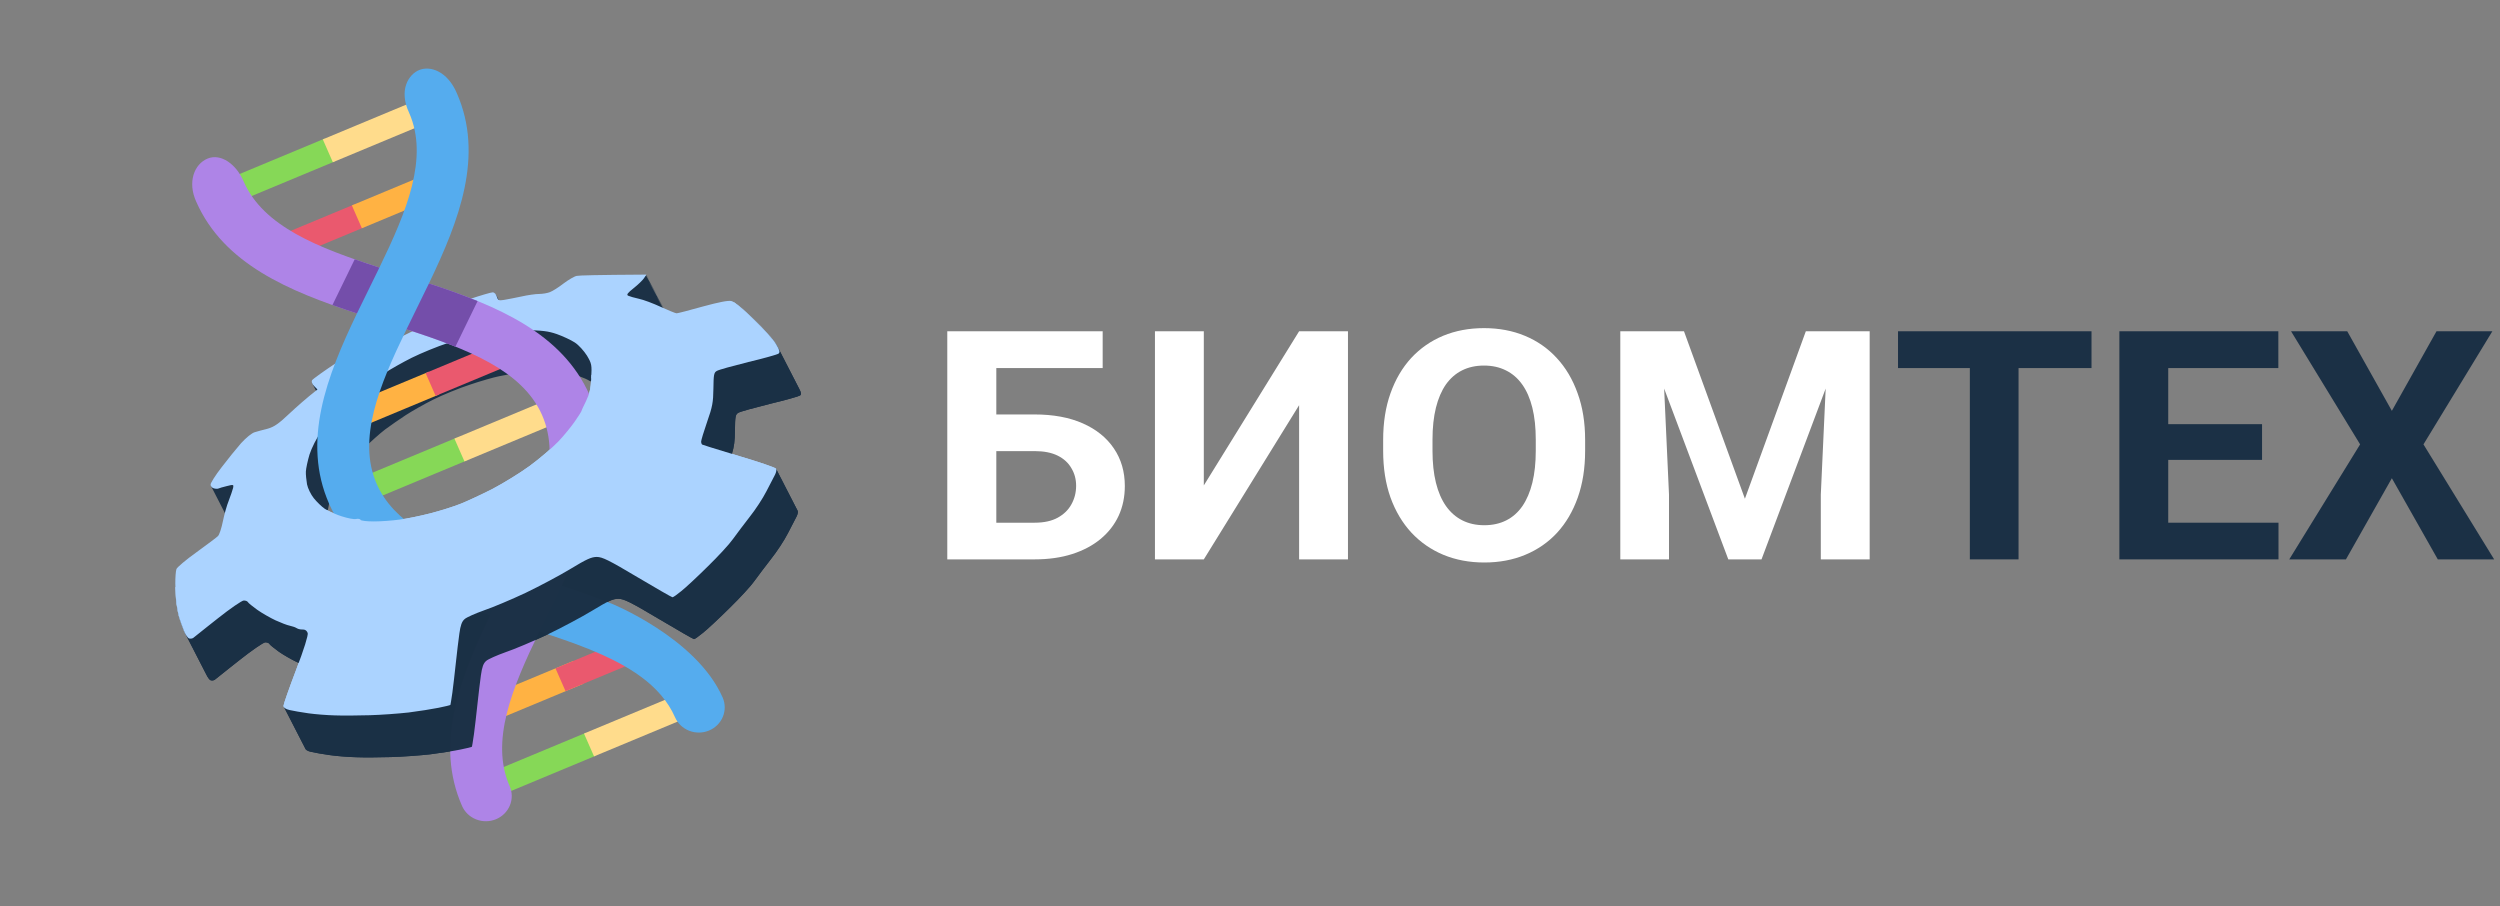 <svg width="160" height="58" viewBox="0 0 160 58" fill="none" xmlns="http://www.w3.org/2000/svg">
<rect x="0" y="0" width="160" height="58" fill="#808080" stroke="none"/>
<path opacity="0.987" fill-rule="evenodd" clip-rule="evenodd" d="M41.363 17.711L41.409 17.642C38.164 17.662 37.103 17.693 36.955 17.724C36.806 17.745 36.424 17.972 36.106 18.21C35.788 18.457 35.396 18.705 35.226 18.767C35.067 18.829 34.759 18.881 34.536 18.881C34.324 18.881 33.805 18.953 33.402 19.046C32.999 19.129 32.489 19.232 32.288 19.263C32.114 19.29 32.017 19.297 31.953 19.261C31.953 19.26 31.952 19.26 31.952 19.259C31.942 19.235 31.93 19.212 31.917 19.191C31.907 19.166 31.895 19.143 31.881 19.122C31.871 19.097 31.86 19.074 31.846 19.053C31.836 19.029 31.824 19.006 31.811 18.985C31.76 18.862 31.667 18.777 31.567 18.777C31.471 18.777 30.793 18.974 30.061 19.222C29.329 19.469 28.512 19.769 28.226 19.893C27.865 20.058 27.685 20.213 27.59 20.451C27.462 20.75 27.239 20.884 25.892 21.535C24.471 22.227 24.28 22.289 23.761 22.258C23.199 22.237 23.167 22.258 21.642 23.237L21.639 23.239C20.791 23.796 20.059 24.323 20.006 24.406C19.976 24.472 19.989 24.565 20.049 24.661C20.058 24.684 20.07 24.707 20.084 24.73C20.093 24.752 20.105 24.775 20.119 24.799C20.128 24.821 20.14 24.844 20.155 24.867C20.164 24.89 20.175 24.913 20.19 24.936C20.199 24.958 20.211 24.981 20.225 25.005C20.234 25.026 20.245 25.048 20.259 25.07C19.561 25.62 18.999 26.129 18.553 26.543C17.874 27.183 17.598 27.38 17.174 27.504C16.877 27.576 16.506 27.679 16.336 27.731C16.156 27.782 15.795 28.072 15.466 28.433C15.17 28.774 14.597 29.476 14.215 29.982C13.823 30.488 13.504 30.994 13.515 31.087C13.515 31.13 13.531 31.173 13.559 31.21C13.566 31.234 13.578 31.257 13.594 31.279C13.602 31.303 13.614 31.326 13.629 31.348C13.637 31.372 13.649 31.395 13.665 31.416C13.672 31.44 13.684 31.463 13.7 31.485C13.707 31.509 13.72 31.532 13.735 31.553C13.743 31.577 13.755 31.601 13.771 31.622C13.778 31.646 13.79 31.669 13.806 31.691C13.813 31.715 13.825 31.738 13.841 31.759C13.849 31.783 13.861 31.806 13.876 31.828C13.884 31.852 13.896 31.875 13.912 31.897C13.919 31.921 13.931 31.944 13.947 31.965C13.954 31.989 13.966 32.013 13.982 32.034C13.99 32.058 14.002 32.081 14.018 32.103C14.025 32.127 14.037 32.15 14.053 32.171C14.06 32.195 14.072 32.218 14.088 32.24C14.095 32.264 14.108 32.287 14.123 32.309C14.131 32.333 14.143 32.356 14.159 32.377C14.166 32.401 14.178 32.424 14.194 32.446C14.201 32.47 14.213 32.493 14.229 32.514C14.237 32.538 14.249 32.562 14.264 32.583C14.272 32.607 14.284 32.63 14.3 32.652C14.307 32.676 14.319 32.699 14.335 32.72C14.342 32.744 14.355 32.767 14.37 32.789C14.378 32.813 14.39 32.836 14.406 32.858C14.411 32.874 14.418 32.889 14.427 32.904C14.377 33.093 14.332 33.281 14.3 33.441C14.215 33.865 14.077 34.288 13.992 34.371C13.918 34.454 13.292 34.918 12.624 35.404C11.945 35.889 11.373 36.374 11.33 36.488C11.288 36.602 11.256 37.015 11.256 37.417C11.256 37.82 11.288 38.398 11.33 38.708C11.373 39.018 11.457 39.441 11.521 39.638C11.585 39.834 11.712 40.195 11.807 40.433C11.836 40.507 11.869 40.578 11.904 40.643C11.916 40.667 11.928 40.69 11.94 40.712C11.951 40.735 11.963 40.758 11.975 40.78C11.986 40.804 11.998 40.827 12.01 40.849C12.022 40.873 12.034 40.895 12.045 40.918C12.057 40.941 12.069 40.964 12.081 40.986C12.092 41.01 12.104 41.033 12.116 41.055C12.127 41.078 12.139 41.101 12.151 41.123C12.163 41.147 12.175 41.17 12.187 41.192C12.198 41.216 12.21 41.239 12.222 41.261C12.233 41.284 12.245 41.307 12.257 41.33C12.269 41.353 12.28 41.376 12.292 41.398C12.304 41.422 12.316 41.445 12.328 41.467C12.339 41.49 12.351 41.513 12.363 41.535C12.374 41.559 12.386 41.582 12.398 41.604C12.41 41.628 12.421 41.651 12.434 41.673C12.445 41.696 12.457 41.719 12.469 41.741C12.48 41.765 12.492 41.788 12.504 41.81C12.516 41.834 12.527 41.856 12.539 41.879C12.551 41.902 12.563 41.925 12.575 41.947C12.586 41.971 12.598 41.994 12.61 42.016C12.621 42.039 12.633 42.062 12.645 42.084C12.657 42.108 12.668 42.131 12.681 42.153C12.692 42.177 12.704 42.2 12.716 42.222C12.727 42.245 12.739 42.268 12.751 42.291C12.762 42.314 12.774 42.337 12.786 42.359C12.798 42.383 12.81 42.406 12.822 42.428C12.833 42.451 12.845 42.474 12.857 42.496C12.868 42.52 12.88 42.543 12.892 42.565C12.904 42.589 12.915 42.611 12.927 42.634C12.939 42.657 12.951 42.68 12.963 42.702C12.974 42.726 12.986 42.749 12.998 42.771C13.009 42.794 13.021 42.818 13.033 42.84C13.045 42.863 13.056 42.886 13.069 42.908C13.08 42.932 13.092 42.955 13.104 42.977C13.115 43.001 13.127 43.023 13.139 43.045C13.151 43.069 13.162 43.092 13.174 43.114C13.186 43.138 13.198 43.161 13.21 43.183C13.299 43.367 13.409 43.512 13.477 43.537C13.562 43.568 13.678 43.547 13.742 43.506C13.78 43.469 14.159 43.169 14.666 42.769L14.666 42.769C14.863 42.613 15.079 42.443 15.301 42.267C16.107 41.626 16.86 41.11 16.977 41.11C17.093 41.11 17.21 41.151 17.242 41.213C17.274 41.275 17.549 41.492 17.846 41.709C18.154 41.926 18.684 42.225 19.013 42.38C19.065 42.404 19.118 42.428 19.172 42.451C19.115 42.606 19.053 42.77 18.988 42.942C18.542 44.109 18.182 45.142 18.182 45.235C18.182 45.275 18.195 45.312 18.222 45.346C18.228 45.37 18.24 45.393 18.258 45.414C18.264 45.438 18.275 45.461 18.293 45.483C18.299 45.507 18.311 45.53 18.328 45.551C18.334 45.576 18.346 45.599 18.363 45.62C18.369 45.644 18.381 45.667 18.399 45.689C18.405 45.713 18.416 45.736 18.434 45.757C18.44 45.782 18.452 45.804 18.469 45.826C18.475 45.85 18.487 45.873 18.505 45.895C18.511 45.919 18.522 45.942 18.54 45.963C18.546 45.987 18.558 46.01 18.575 46.032C18.581 46.056 18.593 46.079 18.61 46.1C18.616 46.125 18.628 46.148 18.646 46.169C18.652 46.193 18.663 46.216 18.681 46.238C18.687 46.262 18.699 46.285 18.716 46.306C18.722 46.331 18.734 46.354 18.751 46.375C18.758 46.399 18.769 46.422 18.787 46.444C18.793 46.468 18.805 46.491 18.822 46.512C18.828 46.537 18.84 46.559 18.857 46.581C18.863 46.605 18.875 46.628 18.892 46.65C18.899 46.674 18.91 46.697 18.928 46.718C18.934 46.742 18.946 46.765 18.963 46.787C18.969 46.811 18.981 46.834 18.998 46.856C19.005 46.88 19.016 46.903 19.034 46.924C19.04 46.949 19.052 46.971 19.069 46.993C19.075 47.017 19.087 47.04 19.104 47.062C19.11 47.086 19.122 47.109 19.14 47.13C19.146 47.154 19.157 47.177 19.175 47.199C19.181 47.223 19.193 47.246 19.21 47.267C19.216 47.292 19.228 47.315 19.245 47.336C19.252 47.36 19.263 47.383 19.281 47.405C19.287 47.429 19.299 47.452 19.316 47.473C19.322 47.498 19.334 47.52 19.351 47.542C19.357 47.566 19.369 47.589 19.386 47.611C19.393 47.635 19.404 47.658 19.422 47.679C19.428 47.703 19.44 47.726 19.457 47.748C19.463 47.772 19.475 47.795 19.492 47.817C19.498 47.841 19.51 47.864 19.527 47.885C19.554 47.988 19.68 48.067 19.915 48.122C20.137 48.174 20.678 48.267 21.113 48.328C21.548 48.391 22.312 48.452 22.81 48.463C23.309 48.483 24.306 48.473 25.038 48.452C25.769 48.432 26.883 48.349 27.53 48.277C28.177 48.194 29.036 48.06 29.439 47.977C29.842 47.895 30.192 47.812 30.203 47.791C30.212 47.782 30.255 47.498 30.309 47.138C30.316 47.092 30.323 47.045 30.33 46.996C30.383 46.573 30.489 45.716 30.553 45.086C30.616 44.456 30.723 43.63 30.776 43.227C30.85 42.69 30.935 42.453 31.115 42.298C31.242 42.184 31.804 41.936 32.356 41.74C32.907 41.554 34.106 41.048 35.007 40.625C35.909 40.191 37.214 39.499 37.892 39.086C38.91 38.466 39.229 38.322 39.568 38.322C39.929 38.322 40.342 38.528 42.167 39.613C43.365 40.325 44.373 40.904 44.415 40.904C44.468 40.904 44.712 40.728 44.977 40.511C45.242 40.305 46.006 39.592 46.674 38.931C47.343 38.281 48.074 37.485 48.286 37.176C48.509 36.866 48.986 36.236 49.347 35.771C49.718 35.306 50.206 34.563 50.429 34.119C50.662 33.675 50.906 33.2 50.98 33.055C51.055 32.911 51.086 32.735 51.044 32.673C51.041 32.669 51.035 32.663 51.026 32.657C51.023 32.636 51.018 32.617 51.009 32.605C51.006 32.6 51 32.595 50.991 32.589C50.988 32.567 50.982 32.549 50.974 32.536C50.971 32.532 50.965 32.526 50.955 32.52C50.953 32.498 50.947 32.48 50.938 32.467C50.936 32.463 50.93 32.458 50.92 32.451C50.917 32.43 50.912 32.412 50.903 32.398C50.9 32.394 50.894 32.389 50.885 32.383C50.882 32.361 50.877 32.343 50.868 32.33C50.865 32.326 50.859 32.32 50.85 32.314C50.847 32.292 50.841 32.274 50.832 32.261C50.83 32.257 50.824 32.252 50.814 32.245C50.812 32.224 50.806 32.206 50.797 32.193C50.795 32.188 50.788 32.183 50.779 32.177C50.776 32.155 50.771 32.137 50.762 32.124C50.759 32.12 50.753 32.114 50.744 32.108C50.741 32.086 50.735 32.068 50.727 32.055C50.724 32.051 50.718 32.046 50.709 32.039C50.706 32.018 50.7 32 50.691 31.987C50.689 31.982 50.683 31.977 50.673 31.971C50.67 31.949 50.665 31.931 50.656 31.918C50.654 31.914 50.647 31.909 50.638 31.902C50.635 31.881 50.63 31.862 50.621 31.849C50.618 31.845 50.612 31.84 50.603 31.834C50.6 31.812 50.594 31.794 50.585 31.781C50.583 31.776 50.577 31.771 50.567 31.765C50.565 31.743 50.559 31.725 50.55 31.712C50.548 31.708 50.541 31.703 50.532 31.696C50.529 31.675 50.524 31.657 50.515 31.643C50.512 31.639 50.506 31.634 50.497 31.628C50.494 31.606 50.489 31.588 50.48 31.575C50.477 31.571 50.471 31.565 50.462 31.559C50.459 31.537 50.453 31.519 50.444 31.506C50.442 31.502 50.436 31.497 50.426 31.49C50.424 31.469 50.418 31.451 50.409 31.438C50.407 31.433 50.4 31.428 50.391 31.422C50.388 31.4 50.383 31.382 50.374 31.369C50.371 31.365 50.365 31.359 50.356 31.353C50.353 31.331 50.347 31.313 50.339 31.3C50.336 31.296 50.33 31.291 50.32 31.284C50.318 31.263 50.312 31.245 50.303 31.232C50.301 31.227 50.295 31.222 50.285 31.216C50.282 31.194 50.277 31.176 50.268 31.163C50.265 31.159 50.259 31.153 50.25 31.147C50.247 31.125 50.242 31.107 50.233 31.094C50.23 31.09 50.224 31.085 50.215 31.078C50.212 31.057 50.206 31.039 50.197 31.026C50.195 31.021 50.189 31.016 50.179 31.01C50.177 30.988 50.171 30.97 50.162 30.957C50.16 30.953 50.154 30.948 50.144 30.941C50.141 30.919 50.136 30.901 50.127 30.888C50.124 30.884 50.118 30.879 50.109 30.873C50.106 30.851 50.1 30.833 50.092 30.82C50.089 30.816 50.083 30.81 50.073 30.804C50.071 30.782 50.065 30.764 50.056 30.751C50.054 30.747 50.048 30.742 50.038 30.735C50.035 30.714 50.03 30.695 50.021 30.683C50.018 30.678 50.012 30.673 50.003 30.667C50 30.645 49.995 30.627 49.986 30.614C49.983 30.61 49.977 30.604 49.968 30.598C49.965 30.576 49.959 30.558 49.95 30.545C49.948 30.541 49.942 30.536 49.932 30.529C49.93 30.508 49.924 30.49 49.915 30.477C49.913 30.472 49.907 30.467 49.897 30.461C49.894 30.439 49.889 30.421 49.88 30.408C49.877 30.404 49.871 30.398 49.862 30.392C49.859 30.37 49.853 30.352 49.845 30.339C49.842 30.335 49.836 30.33 49.827 30.323C49.824 30.302 49.818 30.284 49.809 30.271C49.807 30.266 49.801 30.261 49.791 30.255C49.789 30.233 49.783 30.215 49.774 30.202C49.772 30.198 49.765 30.192 49.756 30.186C49.753 30.164 49.748 30.146 49.739 30.133C49.736 30.129 49.73 30.124 49.721 30.117C49.718 30.096 49.712 30.078 49.703 30.065C49.661 29.992 48.6 29.631 47.349 29.259C47.17 29.204 46.995 29.151 46.826 29.1C46.994 28.551 47.027 28.224 47.035 27.551C47.045 26.653 47.067 26.518 47.258 26.415C47.374 26.343 48.276 26.095 49.273 25.847C50.27 25.61 51.139 25.362 51.203 25.31C51.291 25.242 51.284 25.139 51.154 24.895C51.144 24.874 51.132 24.851 51.119 24.827C51.108 24.805 51.096 24.782 51.084 24.758C51.073 24.736 51.061 24.714 51.048 24.689C51.038 24.668 51.026 24.645 51.013 24.621C51.002 24.599 50.991 24.576 50.978 24.552C50.967 24.53 50.955 24.508 50.942 24.483C50.932 24.462 50.92 24.439 50.907 24.415C50.897 24.393 50.885 24.37 50.872 24.346C50.861 24.325 50.849 24.302 50.837 24.277C50.826 24.256 50.814 24.233 50.801 24.209C50.791 24.187 50.779 24.164 50.766 24.14C50.755 24.119 50.744 24.096 50.731 24.072C50.72 24.05 50.708 24.027 50.695 24.003C50.685 23.981 50.673 23.959 50.66 23.934C50.65 23.913 50.638 23.89 50.625 23.866C50.614 23.844 50.602 23.821 50.59 23.797C50.579 23.776 50.567 23.753 50.554 23.728C50.544 23.707 50.532 23.684 50.519 23.66C50.508 23.638 50.497 23.615 50.484 23.591C50.473 23.57 50.461 23.547 50.448 23.522C50.438 23.501 50.426 23.478 50.413 23.454C50.403 23.432 50.391 23.409 50.378 23.385C50.367 23.364 50.356 23.341 50.343 23.317C50.332 23.295 50.32 23.272 50.307 23.248C50.297 23.226 50.285 23.203 50.272 23.179C50.261 23.158 50.25 23.135 50.237 23.111C50.226 23.089 50.215 23.066 50.202 23.042C50.191 23.02 50.179 22.998 50.166 22.973C50.156 22.952 50.144 22.929 50.131 22.905C50.12 22.883 50.109 22.86 50.096 22.836C50.085 22.814 50.073 22.792 50.06 22.767C50.05 22.746 50.038 22.723 50.025 22.699C50.014 22.677 50.003 22.654 49.99 22.63C49.979 22.608 49.968 22.586 49.955 22.561C49.944 22.54 49.932 22.517 49.919 22.493C49.909 22.471 49.897 22.448 49.884 22.424C49.873 22.403 49.862 22.38 49.849 22.355C49.816 22.288 49.771 22.209 49.714 22.113C49.566 21.834 48.919 21.122 48.282 20.512C47.603 19.841 47.02 19.366 46.85 19.335C46.649 19.284 46.034 19.407 45.016 19.686C44.167 19.924 43.414 20.12 43.34 20.12C43.283 20.12 42.912 19.971 42.493 19.785L42.503 19.77L42.459 19.77C42.45 19.765 42.44 19.761 42.43 19.757L42.468 19.701L42.386 19.701L42.432 19.632L42.351 19.633L42.397 19.564L42.316 19.564L42.362 19.495L42.28 19.495L42.327 19.426L42.245 19.427L42.291 19.358L42.21 19.358L42.256 19.289L42.174 19.29L42.221 19.22L42.139 19.221L42.185 19.152L42.104 19.152L42.15 19.083L42.069 19.084L42.115 19.015L42.033 19.015L42.08 18.946L41.998 18.946L42.044 18.877L41.963 18.878L42.009 18.808L41.928 18.809L41.974 18.74L41.892 18.74L41.938 18.671L41.857 18.672L41.903 18.603L41.822 18.603L41.868 18.534L41.786 18.535L41.833 18.465L41.751 18.466L41.797 18.397L41.716 18.397L41.762 18.328L41.681 18.329L41.727 18.259L41.645 18.26L41.692 18.191L41.61 18.191L41.656 18.122L41.575 18.123L41.621 18.053L41.539 18.054L41.586 17.985L41.504 17.985L41.55 17.916L41.469 17.917L41.515 17.848L41.434 17.848L41.48 17.779L41.398 17.779L41.445 17.71C41.417 17.71 41.39 17.711 41.363 17.711ZM37.868 24.428C37.609 24.294 37.286 24.153 37.023 24.061C36.461 23.864 36.079 23.823 34.954 23.802C34.191 23.782 33.342 23.813 33.045 23.864C32.85 23.907 32.55 23.963 32.278 24.015L32.278 24.015L32.278 24.015L32.278 24.015C32.152 24.039 32.032 24.062 31.932 24.081C31.613 24.143 30.776 24.381 30.076 24.618C29.375 24.845 28.326 25.279 27.742 25.568C27.159 25.858 26.363 26.312 25.982 26.56C25.6 26.808 25.006 27.221 24.656 27.479C24.316 27.737 23.691 28.295 23.266 28.718C22.831 29.141 22.238 29.844 21.951 30.267C21.633 30.721 21.325 31.341 21.188 31.764C21.092 32.086 21.003 32.478 20.969 32.717C21.206 32.846 21.582 33.01 21.894 33.111C22.276 33.235 22.689 33.318 22.817 33.287C22.954 33.256 23.082 33.276 23.114 33.338C23.145 33.4 23.527 33.441 23.962 33.441C24.397 33.441 25.129 33.39 25.574 33.328C26.03 33.276 26.921 33.09 27.568 32.925C28.215 32.76 29.096 32.481 29.53 32.306C29.965 32.13 30.877 31.707 31.546 31.366C32.214 31.015 33.285 30.364 33.921 29.899C34.558 29.435 35.385 28.722 35.767 28.33C36.138 27.937 36.615 27.349 36.828 27.039C37.04 26.729 37.22 26.45 37.23 26.419C37.23 26.388 37.368 26.089 37.538 25.748C37.751 25.306 37.831 25.001 37.868 24.428Z" fill="#1B3045"/>
<path fill-rule="evenodd" clip-rule="evenodd" d="M41.371 17.574L41.212 17.811C41.127 17.935 40.83 18.224 40.555 18.441C40.162 18.751 40.077 18.865 40.205 18.927C40.289 18.968 40.608 19.061 40.894 19.123C41.191 19.185 41.817 19.422 42.305 19.649C42.782 19.866 43.238 20.052 43.302 20.052C43.376 20.052 44.129 19.856 44.977 19.618C45.996 19.34 46.611 19.216 46.812 19.267C46.982 19.298 47.565 19.773 48.244 20.445C48.88 21.054 49.528 21.766 49.676 22.045C49.899 22.417 49.931 22.551 49.825 22.634C49.761 22.686 48.891 22.933 47.894 23.171C46.897 23.419 45.996 23.666 45.879 23.739C45.688 23.842 45.667 23.976 45.656 24.875C45.646 25.753 45.593 26.042 45.253 27.002C45.041 27.611 44.871 28.179 44.871 28.262C44.871 28.345 44.903 28.438 44.946 28.458C44.999 28.489 46.059 28.809 47.311 29.191C48.562 29.563 49.623 29.924 49.665 29.997C49.708 30.059 49.676 30.234 49.602 30.379C49.528 30.523 49.283 30.998 49.05 31.443C48.828 31.887 48.34 32.63 47.968 33.095C47.608 33.56 47.13 34.19 46.908 34.499C46.696 34.809 45.964 35.604 45.296 36.255C44.627 36.916 43.864 37.628 43.599 37.835C43.333 38.052 43.09 38.227 43.036 38.227C42.994 38.227 41.986 37.649 40.788 36.936C38.964 35.852 38.55 35.646 38.189 35.646C37.85 35.646 37.532 35.79 36.514 36.41C35.835 36.823 34.53 37.515 33.629 37.948C32.727 38.372 31.529 38.878 30.977 39.064C30.426 39.26 29.863 39.508 29.736 39.621C29.556 39.776 29.471 40.014 29.397 40.551C29.344 40.953 29.238 41.78 29.174 42.41C29.11 43.039 29.004 43.897 28.951 44.32C28.888 44.743 28.835 45.105 28.824 45.115C28.814 45.136 28.463 45.218 28.061 45.301C27.657 45.384 26.798 45.518 26.151 45.601C25.504 45.673 24.391 45.755 23.659 45.776C22.927 45.797 21.93 45.807 21.432 45.786C20.933 45.776 20.169 45.714 19.735 45.652C19.3 45.59 18.759 45.497 18.536 45.446C18.271 45.384 18.144 45.291 18.144 45.167C18.144 45.074 18.504 44.041 18.95 42.874C19.469 41.511 19.724 40.675 19.692 40.52C19.65 40.386 19.544 40.293 19.416 40.293C19.3 40.293 19.172 40.282 19.119 40.262C19.077 40.251 18.992 40.21 18.939 40.179C18.875 40.138 18.706 40.086 18.536 40.045C18.377 40.014 17.974 39.859 17.634 39.704C17.306 39.549 16.775 39.25 16.468 39.033C16.171 38.816 15.895 38.599 15.863 38.537C15.832 38.475 15.715 38.434 15.598 38.434C15.482 38.434 14.728 38.95 13.922 39.59C13.127 40.22 12.416 40.778 12.363 40.83C12.3 40.871 12.183 40.892 12.098 40.861C12.013 40.83 11.865 40.613 11.769 40.365C11.674 40.127 11.547 39.766 11.483 39.57C11.419 39.373 11.334 38.95 11.292 38.64C11.25 38.331 11.218 37.752 11.218 37.349C11.218 36.947 11.25 36.534 11.292 36.42C11.334 36.306 11.907 35.821 12.586 35.336C13.254 34.85 13.88 34.386 13.954 34.303C14.039 34.221 14.177 33.797 14.262 33.374C14.347 32.95 14.516 32.341 14.644 32.031C14.76 31.721 14.887 31.36 14.919 31.226C14.962 31.009 14.951 30.998 14.506 31.112C14.262 31.174 14.028 31.236 13.975 31.267C13.933 31.288 13.806 31.288 13.689 31.257C13.572 31.226 13.477 31.122 13.477 31.019C13.466 30.926 13.784 30.42 14.177 29.914C14.559 29.408 15.132 28.706 15.428 28.365C15.757 28.004 16.118 27.715 16.298 27.663C16.468 27.611 16.839 27.508 17.136 27.436C17.56 27.312 17.836 27.116 18.515 26.475C18.982 26.042 19.576 25.505 20.318 24.926L20.106 24.709C19.968 24.575 19.925 24.431 19.968 24.338C20.021 24.255 20.753 23.729 21.601 23.171C23.129 22.19 23.16 22.169 23.723 22.19C24.242 22.221 24.433 22.159 25.854 21.467C27.201 20.816 27.424 20.682 27.551 20.383C27.647 20.145 27.827 19.99 28.188 19.825C28.474 19.701 29.291 19.402 30.023 19.154C30.754 18.906 31.433 18.71 31.529 18.71C31.645 18.71 31.751 18.823 31.794 18.978C31.868 19.226 31.921 19.247 32.25 19.195C32.451 19.164 32.961 19.061 33.364 18.978C33.767 18.885 34.286 18.813 34.498 18.813C34.721 18.813 35.029 18.761 35.188 18.699C35.358 18.637 35.75 18.39 36.068 18.142C36.386 17.904 36.768 17.677 36.917 17.656C37.065 17.625 38.126 17.594 41.371 17.574V17.574ZM30.553 21.405C30.235 21.467 29.397 21.704 28.697 21.942C27.997 22.169 26.947 22.603 26.363 22.892C25.78 23.181 24.985 23.636 24.603 23.883C24.221 24.131 23.627 24.544 23.277 24.802C22.938 25.061 22.312 25.618 21.888 26.042C21.453 26.465 20.859 27.167 20.573 27.591C20.254 28.045 19.947 28.665 19.809 29.088C19.692 29.48 19.586 29.976 19.576 30.172C19.565 30.369 19.607 30.74 19.65 30.998C19.703 31.257 19.894 31.649 20.085 31.887C20.276 32.124 20.594 32.434 20.795 32.568C20.997 32.702 21.474 32.919 21.856 33.043C22.238 33.167 22.651 33.25 22.779 33.219C22.916 33.188 23.044 33.208 23.076 33.27C23.107 33.332 23.489 33.374 23.924 33.374C24.359 33.374 25.091 33.322 25.536 33.26C25.992 33.208 26.883 33.023 27.53 32.857C28.177 32.692 29.058 32.413 29.492 32.238C29.927 32.062 30.839 31.639 31.508 31.298C32.176 30.947 33.247 30.296 33.883 29.832C34.52 29.367 35.347 28.654 35.729 28.262C36.1 27.869 36.577 27.281 36.789 26.971C37.002 26.661 37.182 26.383 37.192 26.352C37.192 26.32 37.33 26.021 37.5 25.68C37.733 25.195 37.808 24.875 37.839 24.183C37.882 23.357 37.871 23.274 37.564 22.758C37.373 22.458 37.044 22.087 36.789 21.921C36.535 21.756 36.026 21.519 35.644 21.384C35.082 21.188 34.7 21.147 33.576 21.126C32.812 21.105 31.964 21.137 31.667 21.188C31.38 21.25 30.871 21.343 30.553 21.405V21.405Z" fill="#ABD3FF"/>
<g clip-path="url(#clip0_172_283)">
<path d="M31.932 49.215L37.523 46.887L38.165 48.35L32.575 50.678L31.932 49.215Z" fill="#86D857"/>
<path d="M37.375 46.947L42.965 44.621L43.608 46.083L38.019 48.409L37.375 46.947Z" fill="#FFDC8C"/>
<path d="M31.112 44.623L36.702 42.295L37.346 43.758L31.755 46.085L31.112 44.623Z" fill="#FFB243"/>
<path d="M35.551 42.774L41.142 40.447L41.785 41.91L36.195 44.236L35.551 42.774ZM26.487 34.109L32.078 31.782L32.721 33.245L27.131 35.572L26.487 34.109Z" fill="#EA596E"/>
<path d="M30.926 32.263L36.516 29.935L37.159 31.398L31.57 33.725L30.926 32.263Z" fill="#FFAC33"/>
<path d="M23.696 30.312L29.287 27.985L29.931 29.446L24.34 31.774L23.696 30.312Z" fill="#86D857"/>
<path d="M29.082 28.069L34.673 25.742L35.316 27.205L29.726 29.532L29.082 28.069Z" fill="#FFDC8C"/>
<path d="M21.852 26.119L27.443 23.792L28.085 25.254L22.495 27.582L21.852 26.119Z" fill="#FFB243"/>
<path d="M27.239 23.876L32.828 21.548L33.472 23.011L27.881 25.337L27.239 23.876ZM17.131 15.388L22.722 13.061L23.364 14.523L17.775 16.851L17.131 15.388Z" fill="#EA596E"/>
<path d="M22.519 13.146L28.108 10.818L28.752 12.28L23.161 14.608L22.519 13.146Z" fill="#FFB243"/>
<path d="M15.206 11.19L20.796 8.862L21.44 10.325L15.849 12.652L15.206 11.19Z" fill="#86D857"/>
<path d="M20.659 8.92L26.248 6.592L26.892 8.055L21.302 10.383L20.659 8.92Z" fill="#FFDC8C"/>
<path d="M12.556 12.903C14.313 16.897 18.491 18.631 22.845 20.059C23.111 19.505 23.383 18.953 23.654 18.402C23.866 17.973 24.074 17.548 24.28 17.124C20.366 15.859 16.861 14.494 15.603 11.633C15.124 10.492 14.125 9.804 13.292 10.146C12.415 10.507 11.995 11.665 12.556 12.903Z" fill="#AE84E7"/>
<path d="M35.957 37.486L32.792 36.454C32.263 36.281 31.72 36.112 31.209 35.934C30.727 36.134 29.654 38.566 29.784 38.862C30.302 39.047 30.834 39.209 31.361 39.383C31.957 39.579 34.065 40.272 34.524 40.42C35.607 40.772 36.669 41.13 37.653 41.527C38.075 41.351 39.266 39.042 39.074 38.608C38.049 38.198 37.01 37.824 35.957 37.486Z" fill="#55ACEE"/>
<path d="M39.074 38.604L37.651 41.528C40.208 42.558 42.293 43.841 43.202 45.906C43.374 46.299 43.7 46.609 44.108 46.769C44.516 46.928 44.973 46.922 45.377 46.754C45.781 46.586 46.1 46.269 46.263 45.872C46.427 45.475 46.422 45.031 46.249 44.638C44.561 40.799 39.055 38.595 39.074 38.604Z" fill="#55ACEE"/>
<path d="M27.453 18.142C27.187 18.696 26.914 19.249 26.643 19.799C26.431 20.228 26.223 20.653 26.017 21.076C29.93 22.341 33.436 23.706 34.694 26.568C35.952 29.427 34.551 32.832 32.792 36.455C32.585 36.881 31.623 38.834 31.359 39.384C29.411 43.44 27.812 47.583 29.571 51.582C29.744 51.975 30.07 52.285 30.479 52.444C30.887 52.603 31.343 52.597 31.747 52.429C32.151 52.261 32.469 51.943 32.633 51.546C32.796 51.149 32.791 50.705 32.618 50.312C31.361 47.452 32.761 44.046 34.521 40.421C34.727 39.995 35.69 38.039 35.956 37.487C37.9 33.436 39.497 29.296 37.74 25.3C35.984 21.305 31.806 19.569 27.453 18.142Z" fill="#AE84E7"/>
<path d="M27.453 18.142C26.857 17.946 24.737 17.273 24.281 17.126C23.752 16.955 23.226 16.778 22.702 16.595C22.521 16.965 21.569 18.91 21.276 19.523C21.794 19.707 22.318 19.887 22.845 20.06C23.44 20.256 25.561 20.928 26.018 21.076C27.107 21.428 28.158 21.791 29.145 22.189C29.324 21.821 30.274 19.879 30.565 19.269C29.542 18.857 28.504 18.48 27.453 18.142Z" fill="#744EAA"/>
<path d="M26.845 4.475C26.142 4.753 25.501 5.77 26.188 7.228C27.446 10.088 26.044 13.497 24.281 17.126C24.075 17.55 23.111 19.506 22.845 20.06C20.901 24.108 19.307 28.248 21.064 32.242C22.608 35.752 26.023 37.517 29.783 38.861C30.076 38.249 31.029 36.302 31.208 35.933C27.958 34.795 25.196 33.442 24.11 30.973C22.852 28.112 24.256 24.703 26.017 21.075C26.222 20.652 27.186 18.694 27.452 18.14C29.397 14.09 30.991 9.952 29.235 5.958C28.637 4.562 27.548 4.198 26.845 4.475Z" fill="#55ACEE"/>
</g>
<path opacity="0.987" fill-rule="evenodd" clip-rule="evenodd" d="M11.265 37.79C11.276 38.125 11.301 38.485 11.332 38.708C11.374 39.018 11.459 39.441 11.523 39.637C11.586 39.834 11.714 40.195 11.809 40.432C11.838 40.507 11.871 40.578 11.906 40.643C11.918 40.666 11.929 40.689 11.941 40.711C11.953 40.735 11.965 40.758 11.977 40.78C11.988 40.804 12 40.827 12.012 40.849C12.023 40.872 12.035 40.895 12.047 40.917C12.059 40.941 12.07 40.964 12.082 40.986C12.094 41.01 12.106 41.032 12.118 41.054C12.129 41.078 12.141 41.101 12.153 41.123C12.164 41.147 12.176 41.17 12.188 41.192C12.2 41.215 12.211 41.238 12.223 41.261C12.235 41.284 12.247 41.307 12.259 41.329C12.27 41.353 12.282 41.376 12.294 41.398C12.306 41.421 12.317 41.444 12.329 41.466C12.341 41.49 12.353 41.513 12.365 41.535C12.376 41.559 12.388 41.582 12.4 41.604C12.411 41.627 12.423 41.65 12.435 41.672C12.447 41.696 12.459 41.719 12.47 41.741C12.482 41.765 12.494 41.788 12.506 41.81C12.517 41.833 12.529 41.856 12.541 41.878C12.553 41.902 12.564 41.925 12.576 41.947C12.588 41.971 12.6 41.993 12.612 42.016C12.623 42.039 12.635 42.062 12.647 42.084C12.658 42.108 12.67 42.131 12.682 42.153C12.694 42.176 12.705 42.199 12.717 42.221C12.729 42.245 12.741 42.268 12.753 42.29C12.764 42.314 12.776 42.337 12.788 42.359C12.799 42.382 12.811 42.405 12.823 42.427C12.835 42.451 12.847 42.474 12.858 42.496C12.87 42.52 12.882 42.543 12.894 42.565C12.905 42.588 12.917 42.611 12.929 42.633C12.941 42.657 12.952 42.68 12.964 42.702C12.976 42.726 12.988 42.748 13 42.771C13.011 42.794 13.023 42.817 13.035 42.839C13.046 42.863 13.058 42.886 13.07 42.908C13.082 42.931 13.094 42.954 13.105 42.977C13.117 43 13.129 43.023 13.141 43.045C13.152 43.069 13.164 43.092 13.176 43.114C13.188 43.137 13.199 43.16 13.211 43.182C13.301 43.367 13.41 43.512 13.478 43.536C13.563 43.568 13.68 43.547 13.744 43.505C13.782 43.468 14.161 43.169 14.668 42.769L14.668 42.768C14.864 42.613 15.08 42.443 15.303 42.266C16.109 41.626 16.862 41.11 16.979 41.11C17.095 41.11 17.212 41.151 17.244 41.213C17.276 41.275 17.551 41.492 17.848 41.709C18.156 41.925 18.686 42.225 19.015 42.38C19.067 42.404 19.12 42.427 19.174 42.45C19.117 42.606 19.055 42.77 18.989 42.942C18.544 44.109 18.183 45.141 18.183 45.234C18.183 45.275 18.197 45.312 18.224 45.345C18.23 45.369 18.242 45.392 18.259 45.414C18.265 45.438 18.277 45.461 18.294 45.482C18.301 45.507 18.312 45.529 18.33 45.551C18.336 45.575 18.348 45.598 18.365 45.62C18.371 45.644 18.383 45.667 18.4 45.688C18.407 45.713 18.418 45.735 18.436 45.757C18.442 45.781 18.453 45.804 18.471 45.826C18.477 45.85 18.489 45.873 18.506 45.894C18.512 45.919 18.524 45.941 18.541 45.963C18.548 45.987 18.559 46.01 18.577 46.032C18.583 46.056 18.595 46.079 18.612 46.1C18.618 46.124 18.63 46.147 18.647 46.169C18.653 46.193 18.665 46.216 18.683 46.237C18.689 46.262 18.7 46.285 18.718 46.306C18.724 46.33 18.736 46.353 18.753 46.375C18.759 46.399 18.771 46.422 18.788 46.443C18.794 46.468 18.806 46.49 18.824 46.512C18.83 46.536 18.841 46.559 18.859 46.581C18.865 46.605 18.877 46.628 18.894 46.649C18.9 46.673 18.912 46.696 18.93 46.718C18.936 46.742 18.947 46.765 18.965 46.787C18.971 46.811 18.983 46.834 19 46.855C19.006 46.88 19.018 46.902 19.035 46.924C19.041 46.948 19.053 46.971 19.071 46.992C19.077 47.017 19.088 47.04 19.106 47.061C19.112 47.085 19.124 47.108 19.141 47.13C19.147 47.154 19.159 47.177 19.176 47.199C19.183 47.223 19.194 47.246 19.212 47.267C19.218 47.291 19.23 47.314 19.247 47.336C19.253 47.36 19.265 47.383 19.282 47.404C19.288 47.429 19.3 47.452 19.317 47.473C19.324 47.497 19.335 47.52 19.353 47.542C19.359 47.566 19.371 47.589 19.388 47.61C19.394 47.635 19.406 47.657 19.423 47.679C19.43 47.703 19.441 47.726 19.459 47.748C19.465 47.772 19.477 47.795 19.494 47.816C19.5 47.84 19.512 47.863 19.529 47.885C19.556 47.988 19.682 48.067 19.916 48.122C20.139 48.173 20.68 48.266 21.115 48.328C21.55 48.39 22.313 48.452 22.812 48.462C23.31 48.483 24.307 48.473 25.039 48.452C25.771 48.431 26.885 48.349 27.532 48.276C28.179 48.194 29.038 48.06 29.441 47.977C29.844 47.894 30.194 47.812 30.204 47.791C30.214 47.782 30.256 47.497 30.31 47.138L30.31 47.138L30.332 46.996C30.385 46.573 30.491 45.715 30.555 45.086C30.618 44.456 30.724 43.63 30.777 43.227C30.851 42.69 30.936 42.452 31.117 42.297C31.244 42.184 31.806 41.936 32.358 41.74C32.909 41.554 34.108 41.048 35.009 40.624C35.911 40.191 37.215 39.499 37.894 39.086C38.912 38.466 39.23 38.322 39.57 38.322C39.93 38.322 40.344 38.528 42.168 39.612C43.367 40.325 44.374 40.903 44.417 40.903C44.47 40.903 44.714 40.728 44.979 40.511C45.244 40.304 46.008 39.592 46.676 38.931C47.344 38.28 48.076 37.485 48.288 37.175C48.511 36.865 48.988 36.236 49.349 35.771C49.72 35.306 50.208 34.563 50.431 34.118C50.664 33.675 50.908 33.199 50.982 33.055C51.056 32.91 51.088 32.735 51.046 32.673C51.043 32.669 51.037 32.663 51.028 32.657C51.025 32.635 51.019 32.617 51.01 32.604C51.008 32.6 51.002 32.595 50.992 32.588C50.99 32.567 50.984 32.548 50.975 32.535C50.973 32.531 50.967 32.526 50.957 32.52C50.954 32.498 50.949 32.48 50.94 32.467C50.937 32.463 50.931 32.457 50.922 32.451C50.919 32.429 50.913 32.411 50.905 32.398C50.902 32.394 50.896 32.389 50.886 32.382C50.884 32.361 50.878 32.343 50.869 32.33C50.867 32.325 50.861 32.32 50.851 32.314C50.849 32.292 50.843 32.274 50.834 32.261C50.831 32.257 50.825 32.251 50.816 32.245C50.813 32.223 50.808 32.205 50.799 32.192C50.796 32.188 50.79 32.183 50.781 32.176C50.778 32.155 50.772 32.137 50.764 32.124C50.761 32.119 50.755 32.114 50.745 32.108C50.743 32.086 50.737 32.068 50.728 32.055C50.726 32.051 50.72 32.045 50.71 32.039C50.708 32.017 50.702 31.999 50.693 31.986C50.69 31.982 50.684 31.977 50.675 31.971C50.672 31.949 50.667 31.931 50.658 31.918C50.655 31.913 50.649 31.908 50.64 31.902C50.637 31.88 50.631 31.862 50.622 31.849C50.62 31.845 50.614 31.84 50.604 31.833C50.602 31.811 50.596 31.793 50.587 31.78C50.585 31.776 50.578 31.771 50.569 31.765C50.566 31.743 50.561 31.725 50.552 31.712C50.549 31.707 50.543 31.702 50.534 31.696C50.531 31.674 50.525 31.656 50.517 31.643C50.514 31.639 50.508 31.634 50.498 31.627C50.496 31.606 50.49 31.587 50.481 31.575C50.479 31.57 50.473 31.565 50.463 31.559C50.461 31.537 50.455 31.519 50.446 31.506C50.444 31.502 50.437 31.496 50.428 31.49C50.425 31.468 50.42 31.45 50.411 31.437C50.408 31.433 50.402 31.428 50.393 31.421C50.39 31.4 50.384 31.382 50.375 31.369C50.373 31.364 50.367 31.359 50.357 31.353C50.355 31.331 50.349 31.313 50.34 31.3C50.338 31.296 50.331 31.29 50.322 31.284C50.319 31.262 50.314 31.244 50.305 31.231C50.302 31.227 50.296 31.222 50.287 31.215C50.284 31.194 50.279 31.176 50.27 31.163C50.267 31.158 50.261 31.153 50.252 31.147C50.249 31.125 50.243 31.107 50.234 31.094C50.232 31.09 50.226 31.084 50.216 31.078C50.214 31.056 50.208 31.038 50.199 31.025C50.197 31.021 50.19 31.016 50.181 31.009C50.178 30.988 50.173 30.97 50.164 30.957C50.161 30.952 50.155 30.947 50.146 30.941C50.143 30.919 50.137 30.901 50.129 30.888C50.126 30.884 50.12 30.878 50.11 30.872C50.108 30.851 50.102 30.832 50.093 30.819C50.091 30.815 50.085 30.81 50.075 30.804C50.072 30.782 50.067 30.764 50.058 30.751C50.055 30.747 50.049 30.741 50.04 30.735C50.037 30.713 50.032 30.695 50.023 30.682C50.02 30.678 50.014 30.673 50.005 30.666C50.002 30.645 49.996 30.627 49.987 30.613C49.985 30.609 49.979 30.604 49.969 30.598C49.967 30.576 49.961 30.558 49.952 30.545C49.95 30.541 49.944 30.535 49.934 30.529C49.931 30.507 49.926 30.489 49.917 30.476C49.914 30.472 49.908 30.467 49.899 30.46C49.896 30.439 49.89 30.421 49.882 30.408C49.879 30.403 49.873 30.398 49.863 30.392C49.861 30.37 49.855 30.352 49.846 30.339C49.844 30.335 49.838 30.329 49.828 30.323C49.825 30.301 49.82 30.283 49.811 30.27C49.808 30.266 49.802 30.261 49.793 30.255C49.79 30.233 49.785 30.215 49.776 30.202C49.773 30.197 49.767 30.192 49.758 30.186C49.755 30.164 49.749 30.146 49.74 30.133C49.738 30.129 49.732 30.123 49.722 30.117C49.72 30.095 49.714 30.077 49.705 30.064C49.663 29.992 48.602 29.631 47.35 29.259L46.827 29.099C46.995 28.551 47.028 28.224 47.036 27.551C47.047 26.652 47.068 26.518 47.259 26.415C47.376 26.343 48.278 26.095 49.275 25.847C50.271 25.609 51.141 25.361 51.205 25.31C51.292 25.242 51.286 25.138 51.156 24.895C51.145 24.873 51.133 24.851 51.12 24.826C51.11 24.805 51.098 24.782 51.085 24.758C51.075 24.736 51.063 24.713 51.05 24.689C51.039 24.667 51.028 24.645 51.014 24.62C51.004 24.599 50.992 24.576 50.979 24.552C50.969 24.53 50.957 24.507 50.944 24.483C50.934 24.462 50.922 24.439 50.909 24.414C50.898 24.393 50.886 24.37 50.873 24.346C50.863 24.324 50.851 24.301 50.838 24.277C50.828 24.256 50.816 24.233 50.803 24.209C50.792 24.187 50.781 24.164 50.768 24.14C50.757 24.118 50.745 24.096 50.732 24.071C50.722 24.05 50.71 24.027 50.697 24.003C50.687 23.981 50.675 23.958 50.662 23.934C50.651 23.912 50.639 23.89 50.627 23.865C50.616 23.844 50.604 23.821 50.591 23.797C50.581 23.775 50.569 23.752 50.556 23.728C50.545 23.706 50.534 23.684 50.521 23.659C50.51 23.638 50.498 23.615 50.485 23.591C50.475 23.569 50.463 23.546 50.45 23.522C50.44 23.5 50.428 23.478 50.415 23.453C50.404 23.432 50.392 23.409 50.38 23.385C50.369 23.363 50.357 23.34 50.344 23.316C50.334 23.295 50.322 23.272 50.309 23.247C50.298 23.226 50.287 23.203 50.274 23.179C50.263 23.157 50.251 23.134 50.238 23.11C50.228 23.089 50.216 23.066 50.203 23.042C50.193 23.02 50.181 22.997 50.168 22.973C50.157 22.951 50.146 22.928 50.133 22.904C50.122 22.883 50.11 22.86 50.097 22.836C50.087 22.814 50.075 22.791 50.062 22.767C50.051 22.745 50.04 22.723 50.027 22.698C50.016 22.677 50.005 22.654 49.992 22.63C49.981 22.608 49.969 22.585 49.956 22.561C49.946 22.54 49.934 22.517 49.921 22.492C49.91 22.471 49.899 22.448 49.886 22.424C49.875 22.402 49.863 22.379 49.85 22.355C49.818 22.288 49.773 22.208 49.716 22.113C49.567 21.834 48.92 21.121 48.284 20.512C47.822 20.055 47.405 19.69 47.131 19.493L37.66 24.324C37.733 24.358 37.803 24.393 37.87 24.427C37.833 25.001 37.752 25.306 37.54 25.748C37.37 26.088 37.232 26.388 37.232 26.419C37.222 26.45 37.041 26.729 36.829 27.039C36.617 27.348 36.14 27.937 35.769 28.329C35.387 28.722 34.559 29.434 33.923 29.899C33.287 30.364 32.215 31.014 31.547 31.366C30.879 31.706 29.967 32.13 29.532 32.305C29.097 32.481 28.217 32.76 27.57 32.925C26.923 33.09 26.032 33.276 25.576 33.328C25.131 33.39 24.399 33.441 23.964 33.441C23.529 33.441 23.147 33.4 23.115 33.338C23.084 33.276 22.956 33.255 22.818 33.286C22.691 33.317 22.277 33.235 21.896 33.111C21.631 33.025 21.321 32.895 21.089 32.778L11.265 37.79Z" fill="#1B3045"/>
<path fill-rule="evenodd" clip-rule="evenodd" d="M11.223 37.586C11.232 37.955 11.259 38.386 11.294 38.639C11.336 38.948 11.421 39.372 11.485 39.568C11.548 39.764 11.676 40.126 11.771 40.363C11.867 40.611 12.015 40.828 12.1 40.859C12.185 40.89 12.301 40.869 12.365 40.828C12.403 40.791 12.783 40.491 13.289 40.091C13.486 39.935 13.701 39.765 13.924 39.589C14.73 38.948 15.483 38.432 15.6 38.432C15.717 38.432 15.833 38.473 15.865 38.535C15.897 38.597 16.173 38.814 16.47 39.031C16.777 39.248 17.308 39.547 17.636 39.702C17.976 39.857 18.379 40.012 18.538 40.043C18.707 40.084 18.877 40.136 18.941 40.177C18.994 40.208 19.079 40.25 19.121 40.26C19.174 40.281 19.302 40.291 19.418 40.291C19.545 40.291 19.651 40.384 19.694 40.518C19.726 40.673 19.471 41.509 18.951 42.873C18.506 44.039 18.145 45.072 18.145 45.165C18.145 45.289 18.273 45.382 18.538 45.444C18.761 45.496 19.302 45.589 19.736 45.651C20.171 45.712 20.935 45.774 21.433 45.785C21.932 45.805 22.929 45.795 23.661 45.774C24.392 45.754 25.506 45.671 26.153 45.599C26.8 45.516 27.659 45.382 28.062 45.299C28.465 45.217 28.815 45.134 28.826 45.114C28.835 45.104 28.878 44.819 28.932 44.46C28.939 44.414 28.946 44.367 28.953 44.318C29.006 43.895 29.112 43.038 29.176 42.408C29.239 41.778 29.346 40.952 29.399 40.549C29.473 40.012 29.558 39.775 29.738 39.62C29.865 39.506 30.427 39.258 30.979 39.062C31.53 38.876 32.729 38.37 33.63 37.947C34.532 37.513 35.837 36.821 36.515 36.408C37.534 35.788 37.852 35.644 38.191 35.644C38.552 35.644 38.965 35.85 40.79 36.935C41.988 37.647 42.996 38.225 43.038 38.225C43.091 38.225 43.335 38.05 43.6 37.833C43.865 37.627 44.629 36.914 45.297 36.253C45.965 35.602 46.697 34.807 46.91 34.498C47.132 34.188 47.609 33.558 47.97 33.093C48.341 32.628 48.829 31.885 49.052 31.441C49.285 30.997 49.529 30.523 49.603 30.378L49.603 30.377C49.678 30.233 49.71 30.057 49.667 29.995C49.625 29.923 48.564 29.561 47.312 29.19C47.095 29.123 46.883 29.059 46.681 28.997C45.723 28.705 44.991 28.482 44.947 28.456C44.905 28.436 44.873 28.343 44.873 28.26C44.873 28.178 45.043 27.61 45.255 27C45.594 26.04 45.647 25.751 45.658 24.873C45.669 23.975 45.69 23.84 45.881 23.737C45.997 23.665 46.899 23.417 47.896 23.169C48.893 22.932 49.763 22.684 49.826 22.632C49.932 22.549 49.901 22.415 49.678 22.044C49.529 21.765 48.882 21.052 48.246 20.443C47.714 19.916 47.24 19.511 46.978 19.345L37.85 24.002C37.847 24.058 37.844 24.117 37.841 24.181C37.809 24.873 37.735 25.193 37.502 25.678C37.332 26.019 37.194 26.319 37.194 26.35C37.184 26.381 37.003 26.66 36.791 26.969C36.579 27.279 36.102 27.868 35.73 28.26C35.349 28.653 34.521 29.365 33.885 29.83C33.249 30.295 32.178 30.945 31.509 31.296C30.841 31.637 29.929 32.06 29.494 32.236C29.059 32.412 28.179 32.69 27.532 32.856C26.885 33.021 25.994 33.207 25.538 33.258C25.093 33.32 24.361 33.372 23.926 33.372C23.491 33.372 23.109 33.331 23.077 33.269C23.046 33.207 22.918 33.186 22.78 33.217C22.653 33.248 22.239 33.165 21.858 33.041C21.539 32.938 21.154 32.77 20.919 32.639L11.223 37.586Z" fill="#ABD3FF"/>
<path fill-rule="evenodd" clip-rule="evenodd" d="M101.448 28.851V28.159C101.448 27.043 101.288 26.047 100.968 25.171C100.655 24.289 100.211 23.537 99.634 22.915C99.064 22.293 98.383 21.819 97.591 21.491C96.805 21.164 95.933 21 94.974 21C94.022 21 93.15 21.164 92.358 21.491C91.572 21.819 90.891 22.293 90.314 22.915C89.745 23.537 89.303 24.289 88.991 25.171C88.678 26.047 88.522 27.043 88.522 28.159V28.851C88.522 29.961 88.678 30.957 88.991 31.839C89.31 32.721 89.758 33.473 90.335 34.095C90.912 34.71 91.593 35.181 92.379 35.509C93.171 35.836 94.043 36 94.995 36C95.954 36 96.826 35.836 97.612 35.509C98.404 35.181 99.085 34.71 99.655 34.095C100.225 33.473 100.666 32.721 100.979 31.839C101.291 30.957 101.448 29.961 101.448 28.851ZM98.289 28.139V28.851C98.289 29.62 98.216 30.302 98.07 30.896C97.924 31.485 97.712 31.983 97.434 32.39C97.156 32.791 96.812 33.096 96.402 33.303C95.992 33.51 95.523 33.614 94.995 33.614C94.467 33.614 93.998 33.51 93.588 33.303C93.178 33.096 92.83 32.791 92.545 32.39C92.26 31.983 92.045 31.485 91.899 30.896C91.753 30.302 91.68 29.62 91.68 28.851V28.139C91.68 27.364 91.753 26.682 91.899 26.094C92.045 25.505 92.257 25.011 92.535 24.61C92.82 24.209 93.164 23.908 93.567 23.707C93.977 23.5 94.446 23.396 94.974 23.396C95.502 23.396 95.972 23.5 96.382 23.707C96.791 23.908 97.139 24.209 97.424 24.61C97.709 25.011 97.924 25.505 98.07 26.094C98.216 26.682 98.289 27.364 98.289 28.139Z" fill="white"/>
<path fill-rule="evenodd" clip-rule="evenodd" d="M70.571 21.201V23.557H63.764V26.525H66.213C67.409 26.525 68.437 26.715 69.299 27.096C70.161 27.477 70.825 28.012 71.29 28.701C71.756 29.389 71.989 30.191 71.989 31.107C71.989 31.802 71.856 32.437 71.592 33.012C71.328 33.58 70.943 34.075 70.435 34.496C69.935 34.91 69.33 35.231 68.621 35.459C67.913 35.686 67.11 35.8 66.213 35.8H60.626V21.201H70.571ZM63.764 33.453V28.871H66.213C66.811 28.871 67.305 28.968 67.694 29.162C68.083 29.356 68.375 29.623 68.569 29.964C68.771 30.298 68.872 30.672 68.872 31.087C68.872 31.521 68.771 31.919 68.569 32.28C68.375 32.634 68.083 32.918 67.694 33.132C67.305 33.346 66.811 33.453 66.213 33.453H63.764Z" fill="white"/>
<path d="M77.044 31.067L83.143 21.201H86.27V35.8H83.143V25.933L77.044 35.8H73.917V21.201H77.044V31.067Z" fill="white"/>
<path d="M107.775 21.201L111.674 31.919L115.573 21.201H119.659V35.8H116.532V31.648L116.843 24.868L112.737 35.8H110.611L106.505 24.868L106.816 31.648V35.8H103.699V21.201H107.775Z" fill="white"/>
<path d="M129.187 35.8V23.557H133.857V21.201H121.473V23.557H126.07V35.8H129.187Z" fill="#1B3045"/>
<path d="M145.824 33.453V35.8H135.64V21.201H145.814V23.557H138.767V27.146H144.771V29.433H138.767V33.453H145.824Z" fill="#1B3045"/>
<path d="M153.079 26.294L150.223 21.201H146.627L151.047 28.44L146.512 35.8H150.14L153.079 30.606L156.019 35.8H159.626L155.102 28.44L159.511 21.201H155.936L153.079 26.294Z" fill="#1B3045"/>
<defs>
<clipPath id="clip0_172_283">
<rect width="44.052" height="44.937" fill="white" transform="matrix(0.381 -0.925 0.932 0.363 0 40.734)"/>
</clipPath>
</defs>
</svg>
